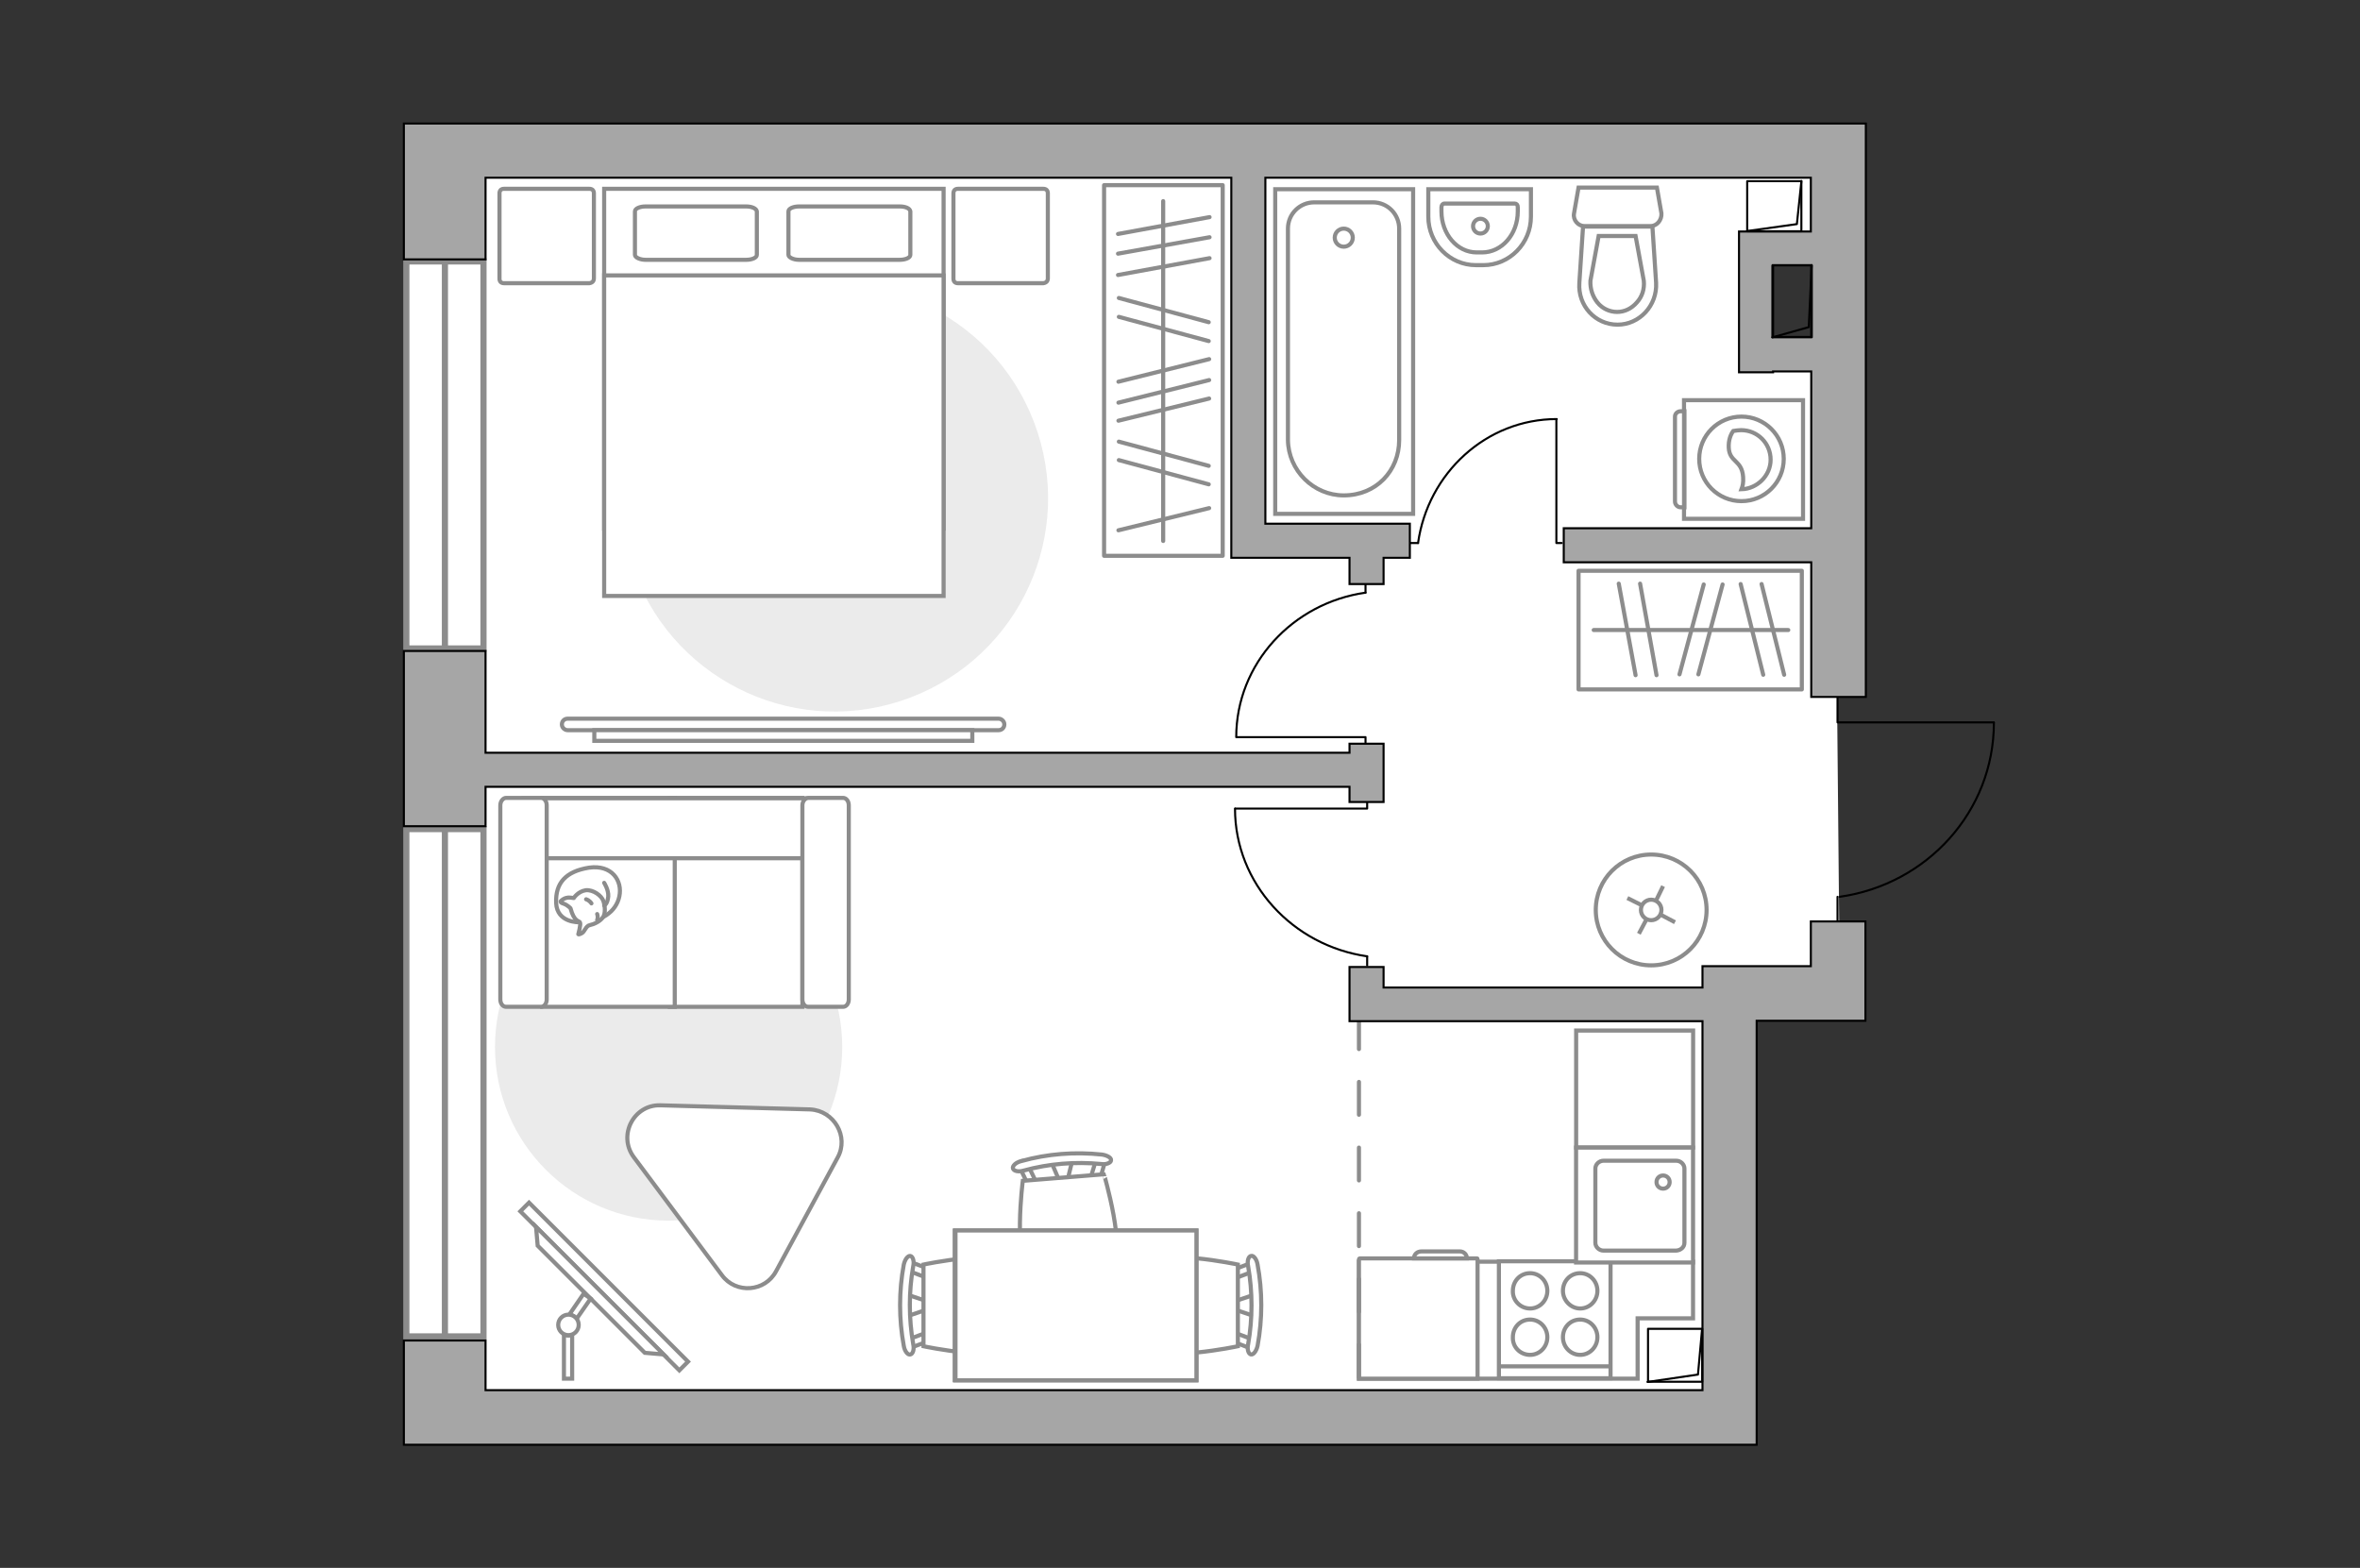 <?xml version="1.0" encoding="utf-8"?>
<!-- Generator: Adobe Illustrator 27.2.0, SVG Export Plug-In . SVG Version: 6.00 Build 0)  -->
<svg version="1.1" xmlns="http://www.w3.org/2000/svg" xmlns:xlink="http://www.w3.org/1999/xlink" x="0px" y="0px"
	 viewBox="0 0 575 382" style="enable-background:new 0 0 575 382;" xml:space="preserve">
<rect x="0" y="0" width="575" height="382" fill="#333333" stroke="none"/>
<style type="text/css">
	.st0{fill:#FFFFFF;}
	.st1{fill:#FFFFFF;stroke:#8C8C8C;stroke-miterlimit:10;}
	.st2{fill:none;stroke:#000000;stroke-width:0.5;stroke-linecap:round;stroke-linejoin:round;stroke-miterlimit:10;}
	.st3{fill:#EBEBEB;}
	.st4{fill:#FFFFFF;stroke:#8C8C8C;stroke-linecap:round;stroke-linejoin:round;stroke-miterlimit:10;}
	.st5{fill:none;stroke:#8C8C8C;stroke-linecap:round;stroke-linejoin:round;stroke-miterlimit:10;}
	.st6{fill-rule:evenodd;clip-rule:evenodd;fill:#FFFFFF;fill-opacity:0.1;stroke:#8C8C8C;stroke-miterlimit:10;}
	.st7{fill:#FFFFFF;stroke:#8C8C8C;stroke-width:1.5;stroke-linecap:round;stroke-miterlimit:10;}
	.st8{fill:none;stroke:#8C8C8C;stroke-linecap:round;stroke-linejoin:round;stroke-miterlimit:10;stroke-dasharray:8;}
	.st9{fill:#A6A6A6;stroke:#000000;stroke-width:0.5;stroke-miterlimit:10;}
</style>
<g id="bg_1_">
	<polygon class="st0" points="421.8,241.7 448.1,241.4 448.1,224.4 447.6,171.4 447.7,87.7 428.7,85.9 428.6,61 447.8,61 
		447.8,34.9 106.6,35.9 108.4,345.5 422.2,344.2 	"/>
</g>
<g id="furniture_1_">
	
		<rect x="384" y="251" transform="matrix(2.047223e-07 1 -1 2.047223e-07 663.519 -132.916)" class="st1" width="28.5" height="28.5"/>
	<polygon class="st1" points="399,321.2 412.5,321.2 412.5,307.4 395.7,307.4 395.7,307.4 331.1,307.4 331.1,335.9 399,335.9 	"/>
	<g id="Group_34_00000126300230400513712890000012761828606326804133_">
		<path id="Vector_158_00000144303985682564372190000000953327983839468678_" class="st2" d="M379.2,102.2l0,30.1l1.3,0"/>
		<path id="Vector_159_00000139997223152096577030000002471991238323973254_" class="st2" d="M343.4,132.3h2.1"/>
		<path id="Vector_160_00000144319047689361373130000008691998035102619807_" class="st2" d="M345.5,132.3
			c2.4-17,16.6-30.2,33.8-30.2"/>
	</g>
	<g id="Group_34_00000182513953218618679630000004745199277032816526_">
		<path id="Vector_158_00000167383495097974028890000003402786294275325327_" class="st2" d="M301,197l32.1,0v-1.4"/>
		<path id="Vector_159_00000163039858767354699320000004563676829443472795_" class="st2" d="M333.1,235.2V233"/>
		<path id="Vector_160_00000084517659822127468540000002044193138368737410_" class="st2" d="M333.1,233
			c-18.1-2.6-32.2-17.7-32.2-36"/>
	</g>
	<g id="Group_34_00000021087271203435513290000007944202024367082426_">
		<path id="Vector_158_00000022537357641605355820000013703615499472224169_" class="st2" d="M301.3,179.6l31.4,0v1.3"/>
		<path id="Vector_159_00000039843402307181498370000017517905371294419861_" class="st2" d="M332.7,142.3v2.1"/>
		<path id="Vector_160_00000081634095476578961460000007494076423100375717_" class="st2" d="M332.7,144.4
			c-17.7,2.5-31.5,17.3-31.5,35.2"/>
	</g>
	<g>
		<g id="Group_2_00000163042630151608550490000000740588568022103954_">
			<g id="Group_3_00000169542053010637959360000001720012950010178463_">
				<path id="Vector_10_00000016044306811844020990000008370236264744813698_" class="st1" d="M305.7,320.7l-5.6-1.9v-1.5l5.6-1.9
					V320.7z"/>
			</g>
			<g id="Group_4_00000134937904372531363790000001854947509918034589_">
				<path id="Vector_11_00000152961428744913105230000010033772076603141772_" class="st1" d="M300.3,310.2c0-0.5,0.3-0.9,0.6-1
					l4.5-1.7c0.4-0.2,0.8,0.2,0.9,0.8c0.1,0.6-0.2,1.2-0.5,1.3l-4.5,1.7c-0.4,0.2-0.8-0.2-0.9-0.8
					C300.3,310.3,300.3,310.3,300.3,310.2z"/>
			</g>
			<g id="Group_5_00000149363727538706442150000005606870295049334663_">
				<path id="Vector_12_00000042724742689307209880000009031372528650089108_" class="st1" d="M300.2,325.9c0-0.1,0-0.2,0-0.3
					c0.1-0.6,0.5-0.9,0.9-0.8l4.5,1.7c0.4,0.2,0.7,0.8,0.5,1.4c-0.1,0.6-0.5,0.9-0.9,0.8l-4.5-1.7
					C300.5,326.9,300.2,326.4,300.2,325.9z"/>
			</g>
			<path id="Vector_13_00000019661820366887514030000016202159537490225590_" class="st1" d="M278.3,328c-3.5-3.5-3.5-16.4,0-19.9
				c4.1-4.1,23.3,0,23.3,0V328C301.6,328,282.4,332.1,278.3,328z"/>
			<path id="Vector_14_00000088838412701829409320000010251857307289914249_" class="st1" d="M304.1,327.5c1.1-6.2,1.1-12.7,0-19
				c-0.3-1.3,0.1-2.4,0.7-2.5c0.6-0.2,1.4,0.8,1.6,2.1c1.2,6.5,1.2,13.3,0,19.8c-0.3,1.3-1,2.2-1.6,2.1
				C304.2,329.9,303.8,328.8,304.1,327.5z"/>
		</g>
		<g id="Group_2_00000012464113961854204770000005865436341890066084_">
			<g id="Group_3_00000047770829144990062000000014334696488974928016_">
				<path id="Vector_10_00000023972746650671490700000014462984480743146921_" class="st1" d="M221,315.4l5.6,1.9v1.5l-5.6,1.9
					V315.4z"/>
			</g>
			<g id="Group_4_00000008854960609759439210000014271959580451612566_">
				<path id="Vector_11_00000024715163497884002700000010815554442997056430_" class="st1" d="M226.4,325.9c0,0.5-0.3,0.9-0.6,1
					l-4.5,1.7c-0.4,0.2-0.8-0.2-0.9-0.8c-0.1-0.6,0.2-1.2,0.5-1.3l4.5-1.7c0.4-0.2,0.8,0.2,0.9,0.8
					C226.4,325.7,226.4,325.8,226.4,325.9z"/>
			</g>
			<g id="Group_5_00000019639510902456501120000006368898939606352537_">
				<path id="Vector_12_00000053520891708210195210000000981128170403027886_" class="st1" d="M226.4,310.1c0,0.1,0,0.2,0,0.3
					c-0.1,0.6-0.5,0.9-0.9,0.8l-4.5-1.7c-0.4-0.2-0.7-0.8-0.5-1.4c0.1-0.6,0.5-0.9,0.9-0.8l4.5,1.7
					C226.1,309.2,226.4,309.6,226.4,310.1z"/>
			</g>
			<path id="Vector_13_00000155861581845560958020000002978615038981434023_" class="st1" d="M248.3,308.1c3.5,3.5,3.5,16.4,0,19.9
				c-4.1,4.1-23.3,0-23.3,0v-19.9C225,308.1,244.2,304,248.3,308.1z"/>
			<path id="Vector_14_00000152955225960945141000000017196369951861975687_" class="st1" d="M222.5,308.5c-1.1,6.2-1.1,12.7,0,19
				c0.3,1.3-0.1,2.4-0.7,2.5c-0.6,0.2-1.4-0.8-1.6-2.1c-1.2-6.5-1.2-13.3,0-19.8c0.3-1.3,1-2.2,1.6-2.1
				C222.4,306.1,222.8,307.3,222.5,308.5z"/>
		</g>
		<g id="Group_2_00000039124301699955360950000001847647605211696806_">
			<g id="Group_3_00000135669550007438674670000015059741178289947836_">
				<path id="Vector_10_00000041261981839415862940000003663876897096127925_" class="st1" d="M261.3,282.6l-1.4,5.7l-1.5,0.1
					l-2.3-5.4L261.3,282.6z"/>
			</g>
			<g id="Group_4_00000090982045282781212200000017370617582613371018_">
				<path id="Vector_11_00000138568924904065796980000000952326885827228809_" class="st1" d="M251.3,288.8c-0.5,0-1-0.2-1-0.5
					l-2.1-4.4c-0.2-0.4,0.1-0.8,0.7-1c0.6-0.2,1.2,0.1,1.3,0.4l2.1,4.4c0.2,0.4-0.1,0.8-0.7,1C251.5,288.8,251.4,288.8,251.3,288.8z
					"/>
			</g>
			<g id="Group_5_00000078030934181789224700000017173007203464378558_">
				<path id="Vector_12_00000070076056591006454090000006400338392178347190_" class="st1" d="M267,287.6c-0.1,0-0.2,0-0.3,0
					c-0.6-0.1-1-0.4-0.9-0.9l1.4-4.6c0.1-0.5,0.7-0.7,1.3-0.6c0.6,0.1,1,0.4,0.9,0.9l-1.3,4.6C267.9,287.2,267.5,287.5,267,287.6z"
					/>
			</g>
			<path id="Vector_13_00000036225140418148464960000007806492023548851371_" class="st1" d="M270.9,309.3c-3.2,3.8-16,4.8-19.8,1.6
				c-4.4-3.8-1.9-23.2-1.9-23.2l19.8-1.6C268.9,286,274.6,304.8,270.9,309.3z"/>
			<path id="Vector_14_00000163035260458091142290000008801311880053079723_" class="st1" d="M268.3,283.6
				c-6.3-0.6-12.7-0.1-18.9,1.6c-1.3,0.4-2.4,0.1-2.6-0.5c-0.2-0.6,0.7-1.5,2-1.8c6.4-1.8,13.1-2.3,19.7-1.6
				c1.3,0.2,2.3,0.8,2.2,1.4C270.7,283.3,269.5,283.8,268.3,283.6z"/>
		</g>
		<g>
			<path id="Vector_35_00000149381526805342092490000009237207159521308804_" class="st1" d="M232.6,336.3l0-36.5h58.9v29.5v7
				L232.6,336.3z"/>
			<path class="st1" d="M232.8,299.8l0,36.5l58.7,0v-36.5H232.8z"/>
		</g>
	</g>
	<g>
		
			<rect x="119.8" y="311.9" transform="matrix(-0.707 -0.707 0.707 -0.707 29.7 639.085)" class="st1" width="54.8" height="3"/>
		<polygon class="st1" points="131,303.5 157.1,329.6 161.7,330 130.6,298.9 		"/>
		<g>
			<path class="st1" d="M138.5,325.4c-0.4,0-0.8-0.1-1.1-0.3v10.8h2l0-10.7C139.1,325.3,138.8,325.4,138.5,325.4z"/>
			<path class="st1" d="M138.7,320.3c0.8,0.1,1.4,0.5,1.8,1l3.4-4.9l-1.7-1.2L138.7,320.3z"/>
		</g>
		<circle class="st1" cx="138.5" cy="322.8" r="2.5"/>
	</g>
	<path id="Vector_00000155145163740152697360000013089746860751920047_" class="st3" d="M120.6,255.1c0-23.4,18.9-42.3,42.3-42.3
		c23.4,0,42.3,18.9,42.3,42.3c0,23.4-18.9,42.3-42.3,42.3S120.6,278.4,120.6,255.1z"/>
	<g>
		<path id="Vector_55_00000063634728537120829720000008240256468036170398_" class="st1" d="M195.5,194.4h-32.3l0,50.9l32.3,0
			L195.5,194.4z"/>
		<path id="Vector_56_00000083087121044441289650000018265419195411784868_" class="st1" d="M164.4,194.4l-32.3,0v50.9h32.3V194.4z"
			/>
		<path id="Vector_57_00000181074928632304777360000010392808278415041167_" class="st1" d="M201.2,209.1l3-14.6l-76.7,0v14.6
			L201.2,209.1z"/>
		<path id="Vector_58_00000182521676024609402700000018185682232206375098_" class="st1" d="M195.5,196.2l0,47.3
			c0,1,0.6,1.8,1.4,1.8h8.5c0.8,0,1.4-0.8,1.4-1.8l0-47.3c0-1-0.6-1.8-1.4-1.8H197C196.2,194.4,195.5,195.2,195.5,196.2z"/>
		<path id="Vector_59_00000112621303126480404140000003688608711105458577_" class="st1" d="M121.9,196.2l0,47.3
			c0,1,0.6,1.8,1.4,1.8h8.5c0.8,0,1.4-0.8,1.4-1.8l0-47.3c0-1-0.6-1.8-1.4-1.8h-8.5C122.6,194.4,121.9,195.2,121.9,196.2z"/>
		<g>
			<path class="st4" d="M141.1,224.7c0,0-5.4,0.2-5.6-4.7c-0.2-4.9,2.4-7.7,8-8.6c5.6-0.8,8.2,3.2,7.4,7
				C150.1,222.2,146.5,224.7,141.1,224.7z"/>
			<path class="st4" d="M139,221.3c0,0-0.6-0.7-1.6-1.1c-1-0.3-0.8-0.6-0.8-0.6s0.9-1.1,2.4-0.9c0.8,0.1,0.8,0.1,0.8,0.1
				s1-1.6,2.9-1.9c1.9-0.2,3.9,1.4,4.3,2.6c0.4,1.2,0.6,3-0.1,4c-0.7,1-2.2,1.7-3.2,1.9c-1,0.2-1.2,1.6-2,2
				c-0.8,0.4-0.8,0.2-0.8,0.2s0.7-2.5,0.4-2.9C141,224.3,139.9,224.6,139,221.3z"/>
			<path class="st4" d="M144.1,220.1c0,0-0.4-0.7-1.3-1"/>
			<path class="st4" d="M145.5,222.7c0,0,0.3,0.8,0,1.4"/>
			<path class="st5" d="M147.2,220.6c0,0,0.8-0.2,1-2.2c0.1-1.6-1-3.3-1-3.3"/>
		</g>
	</g>
	<path class="st1" d="M204.1,282l-15,27.7c-2.7,5.1-9.8,5.6-13.2,1l-21.5-28.8c-3.9-5.3,0-12.8,6.5-12.6l36.5,1
		C203.2,270.6,206.9,276.9,204.1,282z"/>
	
		<rect x="384.5" y="139" transform="matrix(-1 2.047017e-07 -2.047017e-07 -1 823.506 306.967)" class="st5" width="54.4" height="28.9"/>
	<line class="st5" x1="403.6" y1="164.5" x2="399.6" y2="142.2"/>
	<line class="st5" x1="398.5" y1="164.5" x2="394.4" y2="142.2"/>
	<line class="st5" x1="413.8" y1="164.3" x2="419.7" y2="142.4"/>
	<line class="st5" x1="409.2" y1="164.3" x2="415.1" y2="142.4"/>
	<line class="st5" x1="429.6" y1="164.4" x2="424.1" y2="142.3"/>
	<line class="st5" x1="434.7" y1="164.4" x2="429.2" y2="142.3"/>
	<line class="st5" x1="435.7" y1="153.5" x2="388.3" y2="153.5"/>
	<g>
		<circle class="st1" cx="402.3" cy="221.7" r="13.5"/>
		<line class="st1" x1="408.1" y1="224.7" x2="404.7" y2="222.9"/>
		<circle class="st1" cx="402.3" cy="221.7" r="2.5"/>
		<line class="st1" x1="399.9" y1="220.5" x2="396.5" y2="218.8"/>
		<line class="st1" x1="399.3" y1="227.5" x2="401.1" y2="224.1"/>
		<line class="st1" x1="403.5" y1="219.4" x2="405.2" y2="215.9"/>
	</g>
	<g>
		<path class="st1" d="M410.3,97.5l0,28.9l29,0l0-28.9L410.3,97.5z"/>
		<path class="st6" d="M408.1,101.5l0,20.7c0,0.7,0.6,1.4,1.4,1.4l0.9,0l0-23.4h-0.9C408.7,100.2,408.1,100.8,408.1,101.5z"/>
	</g>
	<circle class="st1" cx="424.3" cy="111.8" r="10.3"/>
	<path class="st1" d="M421.2,109.1c0.2,3.6,3.2,2.9,3.5,7.1c0.1,1.4-0.1,2.2-0.4,3c3.8-0.1,7.1-3.3,7.1-7.2c0-4-3.2-7.2-7.2-7.2
		c-0.6,0-1.2,0.1-1.9,0.2C421.7,105.8,421.1,107.2,421.2,109.1z"/>
	
		<rect x="238.3" y="75.9" transform="matrix(-2.047019e-07 -1 1 -2.047019e-07 193.105 373.712)" class="st5" width="90.3" height="28.9"/>
	<line class="st5" x1="272.4" y1="67" x2="294.7" y2="62.9"/>
	<line class="st5" x1="272.4" y1="61.8" x2="294.7" y2="57.8"/>
	<line class="st5" x1="272.4" y1="57" x2="294.7" y2="52.9"/>
	<line class="st5" x1="272.6" y1="77.2" x2="294.5" y2="83.1"/>
	<line class="st5" x1="272.6" y1="72.6" x2="294.5" y2="78.5"/>
	<line class="st5" x1="272.6" y1="112.1" x2="294.5" y2="118"/>
	<line class="st5" x1="272.6" y1="107.6" x2="294.5" y2="113.5"/>
	<line class="st5" x1="272.5" y1="102.5" x2="294.6" y2="97.1"/>
	<line class="st5" x1="272.5" y1="93" x2="294.6" y2="87.5"/>
	<line class="st5" x1="272.5" y1="98.1" x2="294.6" y2="92.6"/>
	<line class="st5" x1="272.5" y1="129.2" x2="294.6" y2="123.8"/>
	<line class="st5" x1="283.4" y1="131.8" x2="283.4" y2="49"/>
	<path id="Vector_00000025421015771308150700000018199382216339176851_" class="st3" d="M252.8,105.3c-8.9-27.3-38.2-42.3-65.5-33.4
		s-42.3,38.2-33.4,65.5s38.2,42.3,65.5,33.4S261.7,132.7,252.8,105.3z"/>
	<g>
		<path id="Vector_98_00000045592521592406510960000017226082518920723330_" class="st1" d="M147.2,128.8l82.7,0l0-82.8l-82.7,0
			L147.2,128.8z"/>
		<path id="Vector_99_00000000216015273177027780000003406546130650873259_" class="st1" d="M229.9,145.2l-82.7,0l0-78.1l72.9,0h9.8
			l0,10.6V145.2z"/>
		<path id="Vector_100_00000143592532968878383790000008895779719359725984_" class="st5" d="M181.8,50.3l-24.5,0
			c-1.4,0-2.6,0.5-2.6,1.2v10.6c0,0.6,1.2,1.2,2.6,1.2l24.5,0c1.4,0,2.6-0.5,2.6-1.2V51.5C184.3,50.8,183.2,50.3,181.8,50.3z"/>
		<path id="Vector_101_00000021839847986884309460000015918080072728905145_" class="st5" d="M219.2,50.3l-24.5,0
			c-1.4,0-2.6,0.5-2.6,1.2l0,10.6c0,0.6,1.2,1.2,2.6,1.2l24.5,0c1.4,0,2.6-0.5,2.6-1.2V51.5C221.7,50.8,220.7,50.3,219.2,50.3z"/>
	</g>
	<path id="Vector_5_00000106125219978226395260000016297449465011898546_" class="st4" d="M255.3,67.8V47.1c0-0.7-0.4-1.1-1.1-1.1
		l-20.8,0c-0.7,0-1.1,0.4-1.1,1.1v20.8c0,0.7,0.4,1.1,1.1,1.1h20.8C254.9,68.9,255.3,68.5,255.3,67.8z"/>
	<path id="Vector_5_00000072259757719443727370000011223748341339720381_" class="st4" d="M144.7,67.8V47.1c0-0.7-0.4-1.1-1.1-1.1
		l-20.8,0c-0.7,0-1.1,0.4-1.1,1.1l0,20.8c0,0.7,0.4,1.1,1.1,1.1h20.8C144.3,68.9,144.7,68.5,144.7,67.8z"/>
	<g>
		<path class="st1" d="M138.3,177.9c-0.7,0-1.4-0.6-1.4-1.4s0.6-1.4,1.4-1.4l105,0c0.7,0,1.4,0.6,1.4,1.4s-0.6,1.4-1.4,1.4
			L138.3,177.9z"/>
		<rect x="144.8" y="177.9" class="st1" width="92.1" height="2.6"/>
	</g>
	<g>
		<path id="Vector_8_00000067224344846203947030000010742282304167200412_" class="st1" d="M359.8,306.6l-28.5,0
			c-0.1,0-0.2,0.1-0.2,0.2l0,29.1l28.9,0l0-29.1C360,306.7,360,306.6,359.8,306.6z"/>
		<path id="Vector_9_00000140696247246835284680000014603171857963423928_" class="st1" d="M344.5,306.6l12.9,0c0-1-0.8-1.7-1.7-1.7
			l-9.4,0C345.3,304.9,344.5,305.6,344.5,306.6z"/>
	</g>
	<g>
		<path id="Vector_142_00000019663881104270928890000004445175597869654667_" class="st1" d="M392.4,307.3l-27.2,0l0,28.5l27.2,0
			L392.4,307.3z"/>
		<g id="Group_28_00000060012758252344882820000008828675307698991038_">
			<g id="Group_29_00000159437747658378182770000002622255863789931965_">
				<path id="Vector_143_00000021810755506265402300000008067756356029781690_" class="st1" d="M372.8,318.8c2.3,0,4.2-1.9,4.2-4.3
					c0-2.4-1.9-4.3-4.2-4.3c-2.4,0-4.2,1.9-4.2,4.3C368.5,316.8,370.4,318.8,372.8,318.8z"/>
				<path id="Vector_144_00000122717739131469769950000012008409931474863018_" class="st1" d="M372.8,330.1c2.3,0,4.2-1.9,4.2-4.3
					c0-2.4-1.9-4.3-4.2-4.3c-2.4,0-4.2,1.9-4.2,4.3C368.5,328.2,370.4,330.1,372.8,330.1z"/>
			</g>
			<g id="Group_30_00000135678764240028783040000007497714389287765918_">
				<path id="Vector_145_00000014618754845508010450000018230781929200689057_" class="st1" d="M385,318.8c2.3,0,4.2-1.9,4.2-4.3
					c0-2.4-1.9-4.3-4.2-4.3c-2.4,0-4.2,1.9-4.2,4.3C380.8,316.8,382.7,318.8,385,318.8z"/>
				<path id="Vector_146_00000054954916900749833200000008167381962849609624_" class="st1" d="M385,330.1c2.3,0,4.2-1.9,4.2-4.3
					c0-2.4-1.9-4.3-4.2-4.3c-2.4,0-4.2,1.9-4.2,4.3C380.8,328.2,382.7,330.1,385,330.1z"/>
			</g>
		</g>
		<path id="Vector_147_00000154397198083945754760000008563192168621719944_" class="st1" d="M365.2,332.9l26.9,0"/>
	</g>
</g>
<g id="windows_1_">
	<g>
		<rect x="99" y="63.7" class="st7" width="18.8" height="94.3"/>
		<line class="st7" x1="108.4" y1="63.7" x2="108.4" y2="158"/>
	</g>
	<g>
		<rect x="99" y="202" class="st7" width="18.8" height="123.6"/>
		<line class="st7" x1="108.4" y1="202" x2="108.4" y2="325.7"/>
	</g>
</g>
<g id="plan">
	<line class="st8" x1="331.1" y1="247.6" x2="331.1" y2="341.5"/>
	<g>
		<polyline class="st2" points="485.8,176 447.7,176 447.7,169.6 		"/>
		<line class="st2" x1="447.7" y1="224.3" x2="447.7" y2="218.5"/>
		<path class="st2" d="M448.2,218.5c21.3-3,37.6-20.8,37.6-42.4"/>
	</g>
	<g>
		<path class="st9" d="M118.3,43.3l181.7,0l0,92.6h2.8h5.5h20.5v6.4h8.3v-6.4h6.4v-8.3h-35.2V43.3h132.9v13.1H432h-5.5h-2.8v34.3
			h8.3v-0.2h9.3l0,38.2h-60.3v8.3h60.3v32.8h13.3l0-139.7h-13.3l0,0l-322.9,0v0H98.4v33.1l19.9,0L118.3,43.3z M432,82.2V64.6h9.3
			v17.5H432z"/>
		<polygon class="st9" points="441.2,235.4 428,235.4 414.8,235.4 414.8,240.6 337.1,240.6 337.1,235.6 328.8,235.6 328.8,240.6 
			328.8,246.6 328.8,248.8 414.8,248.8 414.8,338.7 118.3,338.7 118.3,326.6 98.4,326.6 98.4,352 100.8,352 100.8,352 428,352 
			428,338.7 428,248.7 441.2,248.7 450.2,248.7 454.5,248.7 454.5,224.5 441.2,224.5 		"/>
		<polygon class="st9" points="337.1,195.4 337.1,181.2 328.8,181.2 328.8,183.4 118.3,183.4 118.3,158.6 98.4,158.6 98.4,201.3 
			118.3,201.3 118.3,191.7 328.8,191.7 328.8,195.4 		"/>
	</g>
	<g>
		
			<rect x="431.8" y="64.6" transform="matrix(-1 6.815787e-07 -6.815787e-07 -1 873.232 146.761)" class="st2" width="9.6" height="17.5"/>
		<polyline class="st2" points="441.4,64.6 440.7,79.7 431.8,82.2 		"/>
	</g>
	<g>
		
			<rect x="425.6" y="44.1" transform="matrix(-1 2.423577e-07 -2.423577e-07 -1 864.493 100.444)" class="st2" width="13.2" height="12.2"/>
		<polyline class="st2" points="438.9,44.1 437.8,54.6 425.6,56.3 		"/>
	</g>
	<g>
		
			<rect x="401.4" y="323.8" transform="matrix(-1 2.661226e-07 -2.661226e-07 -1 816.131 660.454)" class="st2" width="13.2" height="12.9"/>
		<polyline class="st2" points="414.7,323.8 413.7,334.9 401.4,336.7 		"/>
	</g>
	<g>
		<path id="wc_00000174579878511744541500000017845335363688840069_" class="st1" d="M400.6,68.4"/>
		<g id="Group_26_00000094602070838331054300000000760464879968878753_">
			<path id="Vector_130_00000109732641509462158990000000418677307555995550_" class="st1" d="M402.1,55.1l-16,0
				c-1.6,0-2.9-1.5-2.6-3.1l1.1-6.3l19.1,0l1.1,6.3C404.9,53.6,403.7,55.1,402.1,55.1z"/>
			<path id="Vector_131_00000084518983249280100860000002242358439984170168_" class="st1" d="M394.1,79.1c-5.4,0-9.7-4.6-9.3-10.2
				l0.9-13.7l16.9,0l0.9,13.7C403.8,74.4,399.5,79.1,394.1,79.1z"/>
			<path id="Vector_132_00000066495377921970167460000011843695230905665470_" class="st1" d="M389.5,57.5l-2,10.9
				c-0.1,1.9,0.5,3.8,1.7,5.3c1.2,1.5,3,2.3,4.8,2.3c1.8,0,3.5-0.8,4.8-2.3c1.3-1.4,1.9-3.3,1.7-5.3l-2-10.9L389.5,57.5z"/>
		</g>
	</g>
	<g>
		<path id="Vector_134_00000137840908629504883160000016644483569639731118_" class="st1" d="M361.4,64.6h-1.8
			c-6.4,0-11.6-5.3-11.6-11.8v-6.7l25,0v6.7C373,59.3,367.8,64.6,361.4,64.6z"/>
		<path id="Vector_133_00000012471884091538490220000017528957176160151991_" class="st1" d="M361.1,61.5h-1.3
			c-4.8,0-8.6-4.5-8.6-10v-1c0-0.5,0.3-0.9,0.7-0.9l17.2,0c0.4,0,0.7,0.3,0.7,0.9v1C369.8,57.1,365.9,61.5,361.1,61.5z"/>
		<circle class="st1" cx="360.7" cy="55.1" r="1.8"/>
	</g>
	<g>
		<g>
			<path id="Vector_135_00000054258574617031575290000009605938384646047145_" class="st1" d="M344.3,125.2V46.1l-33.6,0l0,79.1
				L344.3,125.2z"/>
			<path id="Vector_136_00000134972595930944539850000000203700562817808819_" class="st1" d="M327.4,120.7L327.4,120.7
				c7.9,0,13.5-6,13.5-13.5l0-51.5c0-3.5-2.8-6.4-6.4-6.4l-14.3,0c-3.5,0-6.4,2.8-6.4,6.4l0,51.5C313.9,114.6,320,120.7,327.4,120.7
				z"/>
		</g>
		<circle class="st1" cx="327.4" cy="57.9" r="2.2"/>
	</g>
	<g>
		<g id="Group_27_00000003822836407724435290000012236581723007172495_">
			<path id="Vector_140_00000037693273984945288130000010877173194158412200_" class="st1" d="M384,279.6l0,28l28.5,0l0-28
				L384,279.6z"/>
		</g>
		<path id="Vector_141_00000059304297953124272070000000176407585574792597_" class="st1" d="M410.4,302.8l0-18.1c0-1-0.9-1.9-2-1.9
			l-17.7,0c-1.1,0-2,0.9-2,1.9l0,18.1c0,1,0.9,1.9,2,1.9l17.7,0C409.6,304.6,410.4,303.8,410.4,302.8z"/>
		<path id="Vector_139_00000062897051046981208660000016341124696148695699_" class="st1" d="M403.6,288c0-0.9,0.7-1.6,1.6-1.6
			c0.9,0,1.6,0.7,1.6,1.6c0,0.9-0.7,1.6-1.6,1.6C404.3,289.6,403.6,288.9,403.6,288z"/>
	</g>
</g>
<g id="points">
	<path id="wc_x5F_bedroom" class="st9" d="M378.7,98.1"/>
	<path id="hallway" class="st9" d="M392.1,187.9"/>
	<path id="kitchen" class="st9" d="M360.7,281.4"/>
	<path id="bedroom_x5F_1" class="st9" d="M248.1,245.4"/>
	<path id="bedroom_x5F_2" class="st9" d="M190.8,113.5"/>
</g>
</svg>
